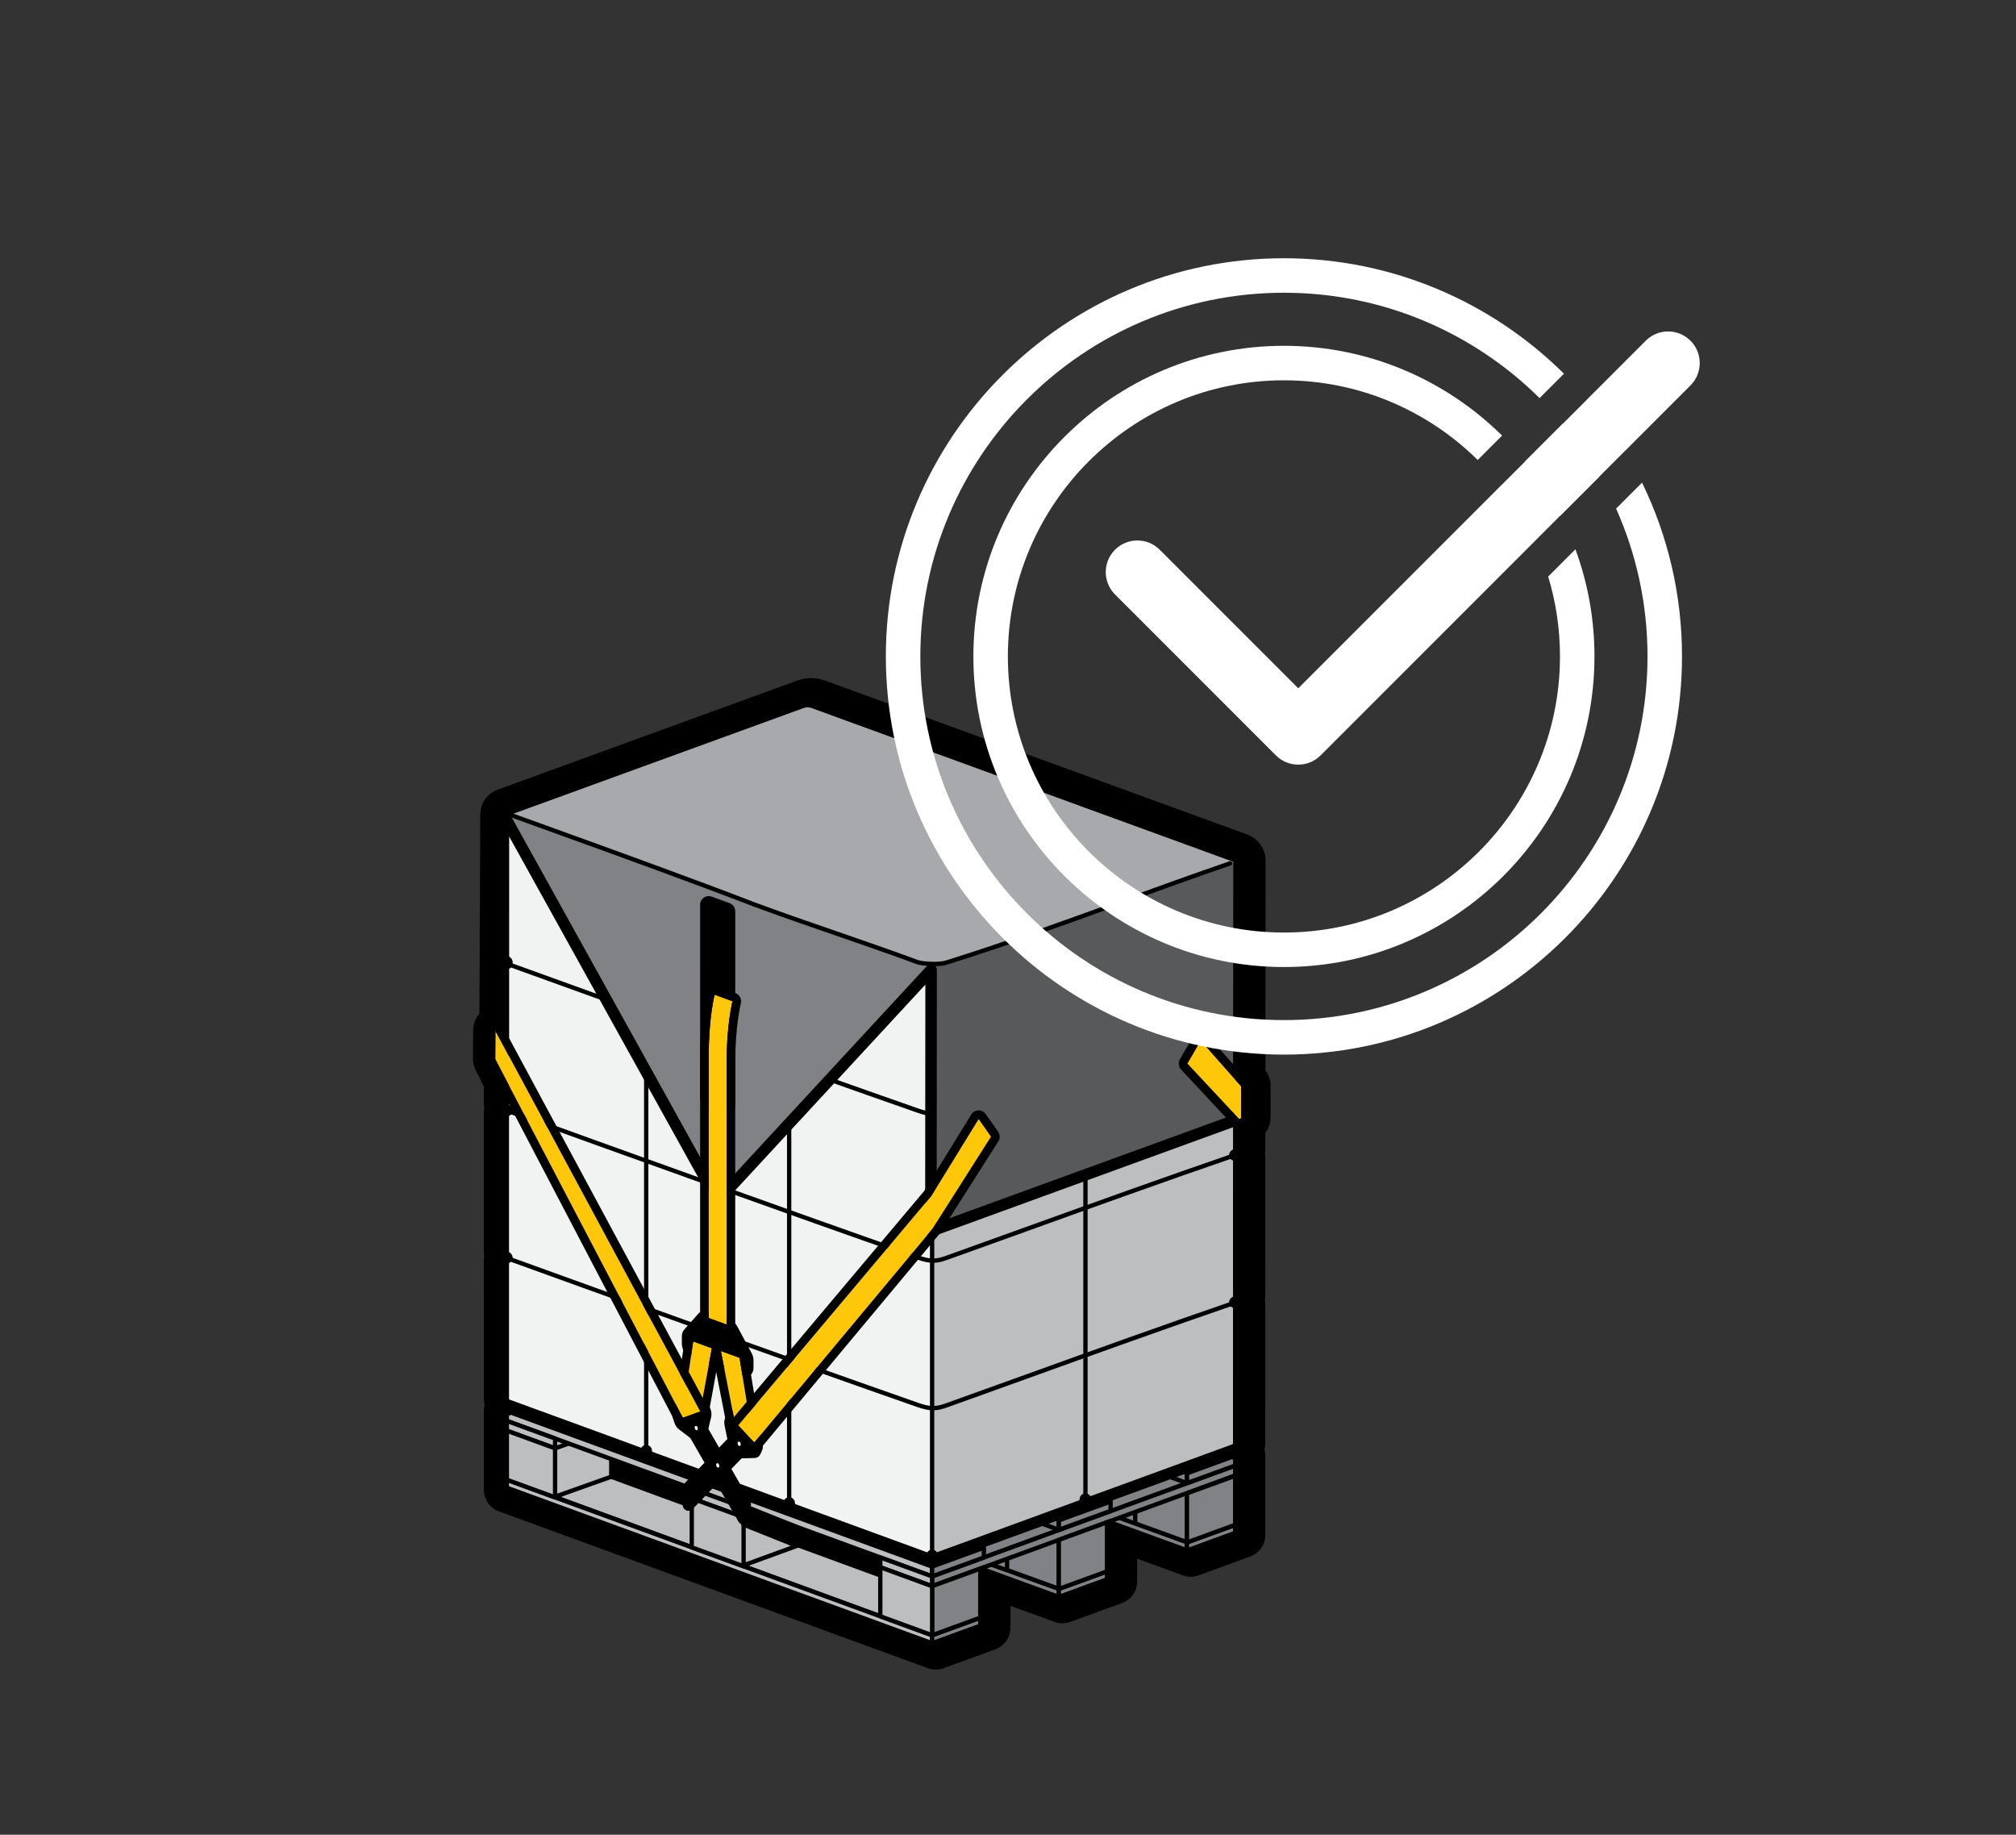 <?xml version="1.0" encoding="UTF-8"?>
<svg id="Layer_1" xmlns="http://www.w3.org/2000/svg" version="1.1" viewBox="0 0 994.062 904.469">
  <rect x="0" y="0" width="994.062" height="904.469" fill="#333333" stroke="none"/>
  <!-- Generator: Adobe Illustrator 29.2.1, SVG Export Plug-In . SVG Version: 2.1.0 Build 116)  -->
  <defs>
    <style>
      .st0 {
        fill: none;
      }

      .st1 {
        fill: #58595b;
      }

      .st2 {
        fill: #414042;
      }

      .st3 {
        fill: #bcbec0;
      }

      .st4 {
        fill: #f1f2f2;
      }

      .st5 {
        fill: #fff;
      }

      .st6 {
        fill: #ffc709;
      }

      .st7 {
        fill: #808285;
      }

      .st8 {
        fill: #a7a9ac;
      }
    </style>
  </defs>
  <path d="M623.958,527.637l.091-103.353c0-5.742-3.624-10.921-9.02-12.889l-208.299-75.934c-4.352-1.588-9.146-1.589-13.497-.004l-147.855,53.814c-5.102,1.856-8.545,6.751-8.569,12.181l-.402,98.205c-1.981,2.286-3.096,5.201-3.114,8.261l-.076,13.931c-.009,2.073.494,4.139,1.454,5.972l2.086,3.989c.381,1.305.995,2.535,1.808,3.624v8.686c0,.823.069,1.652.206,2.475-.136.798-.205,1.615-.205,2.442l.003,67.601c0,.83.069,1.661.205,2.48-.136.797-.205,1.613-.205,2.438l.004,67.601c0,1.19.141,2.371.418,3.524-.279.99-.419,2.013-.419,3.056l.002,38.676c0,4.743,2.993,9.022,7.445,10.648l211.187,77.205c1.331.526,2.733.793,4.168.793,1.33,0,2.638-.231,3.883-.686l25.525-9.303c4.462-1.623,7.46-5.905,7.46-10.654v-10.784l21.758,7.92c2.499.904,5.248.9,7.741-.009l25.525-9.303c4.462-1.623,7.46-5.905,7.46-10.654v-11.189l21.491,7.822c2.728,1.287,5.892,1.432,8.715.396l25.525-9.303c4.462-1.623,7.46-5.905,7.46-10.655v-4.909l.002-34.002c0-1.051-.144-2.08-.428-3.078.277-1.145.417-2.313.417-3.49l.006-67.644c0-.82-.07-1.636-.21-2.436.14-.826.211-1.658.211-2.484l.006-67.644c0-.82-.07-1.637-.21-2.437.14-.824.21-1.655.21-2.483v-7.479c1.677-2.289,2.584-5.037,2.584-7.904v-15.381c0-2.769-.898-5.448-2.549-7.648h.002Z"/>
  <g>
    <path d="M339.173,742.382c-.325,0-.651-.056-.966-.17l-35.802-12.971c-1.118-.405-1.865-1.466-1.869-2.656l-.046-14.653c-.003-.938.458-1.815,1.231-2.346.773-.532,1.758-.646,2.632-.305l35.848,13.952c1.089.424,1.807,1.473,1.807,2.642v13.672c0,.924-.451,1.79-1.207,2.321-.483.339-1.054.514-1.628.514ZM306.199,724.587l30.139,10.919v-7.691l-30.165-11.74.026,8.513h0Z"/>
    <path d="M431.775,777.283c-.325,0-.651-.057-.966-.17l-35.802-12.972c-1.118-.405-1.865-1.466-1.869-2.656l-.046-14.652c-.003-.938.458-1.815,1.231-2.346.773-.531,1.758-.646,2.632-.305l35.848,13.952c1.089.424,1.807,1.473,1.807,2.642v13.672c0,.924-.451,1.79-1.207,2.321-.483.339-1.054.514-1.628.514h0ZM398.802,759.486l30.139,10.92v-7.691l-30.165-11.74.026,8.512h0Z"/>
    <polygon class="st3" points="273.702 737.984 299.253 727.218 459.734 786.039 434.182 796.805 273.702 737.984"/>
    <path d="M434.182,797.868c-.124,0-.248-.021-.366-.064l-160.48-58.821c-.41-.15-.687-.536-.696-.973-.011-.437.247-.835.649-1.005l25.551-10.767c.248-.104.527-.11.779-.019l160.48,58.821c.41.15.687.536.696.973.011.437-.247.835-.649,1.005l-25.551,10.767c-.132.056-.272.083-.413.083h0ZM276.603,737.915l157.552,57.749,22.677-9.556-157.552-57.749-22.677,9.556h0Z"/>
    <polygon class="st3" points="459.613 810.955 248.152 733.652 248.151 728.817 459.613 806.121 459.613 810.955"/>
    <path d="M459.613,812.019c-.123,0-.246-.021-.365-.065l-211.461-77.304c-.419-.153-.697-.552-.698-.998v-4.835c0-.347.169-.672.453-.871.286-.199.647-.248.975-.127l211.461,77.304c.419.153.697.552.697.998l.002,4.835c0,.347-.17.672-.454.871-.182.127-.395.192-.609.192h-.001ZM249.215,732.909l209.335,76.526v-2.571l-209.335-76.526v2.571h0Z"/>
    <polygon class="st3" points="366.211 771.804 393.643 761.794 393.644 737.969 366.211 747.979 366.211 771.804"/>
    <path d="M366.211,772.868c-.215,0-.429-.065-.609-.192-.284-.199-.454-.524-.454-.871v-23.825c.002-.446.28-.846.7-.999l27.432-10.011c.324-.118.689-.071.974.128s.454.524.454.871v23.825c0,.446-.279.846-.699.999l-27.433,10.011c-.118.043-.241.064-.364.064h0ZM367.274,748.722v21.562l25.306-9.234v-21.562l-25.306,9.234Z"/>
    <polygon class="st3" points="366.211 747.979 391.763 737.213 391.763 732.378 366.211 743.145 366.211 747.979"/>
    <path d="M366.211,749.043c-.206,0-.411-.061-.588-.178-.297-.197-.476-.529-.476-.886v-4.835c.002-.428.258-.813.651-.979l25.551-10.766c.328-.138.705-.104,1.001.094.297.197.476.529.476.886v4.834c0,.428-.257.813-.65.979l-25.552,10.767c-.133.056-.273.084-.413.084ZM367.274,743.85v2.527l23.426-9.871v-2.526l-23.426,9.87Z"/>
    <polygon class="st3" points="273.702 713.985 300.045 708.682 299.253 698.384 273.702 709.151 273.702 713.985"/>
    <path d="M273.702,715.048c-.243,0-.481-.084-.674-.241-.246-.202-.39-.504-.39-.822v-4.834c0-.428.257-.813.65-.979l25.552-10.767c.316-.133.676-.106.967.072.292.178.479.485.506.826l.791,10.298c.041.535-.323,1.018-.85,1.123l-26.343,5.303c-.07.014-.14.021-.21.021h.001ZM274.765,709.857v2.83l24.147-4.861-.606-7.889-23.541,9.92Z"/>
    <polygon class="st3" points="273.702 737.81 301.401 727.963 301.401 704.138 273.702 713.985 273.702 737.81"/>
    <path d="M273.702,738.874c-.217,0-.432-.066-.613-.195-.282-.199-.45-.522-.45-.868v-23.825c0-.45.283-.851.707-1.002l27.699-9.847c.324-.116.688-.066.97.134.282.199.45.522.45.868v23.824c0,.45-.283.851-.707,1.002l-27.699,9.848c-.116.041-.236.062-.356.062h-.001ZM274.765,714.735v21.569l25.572-9.092v-21.568l-25.572,9.091Z"/>
    <polygon class="st3" points="459.611 777.114 248.15 699.81 248.15 694.975 459.611 772.279 459.611 777.114"/>
    <path d="M459.611,778.177c-.123,0-.246-.021-.365-.065l-211.461-77.304c-.419-.153-.698-.552-.698-.998v-4.835c0-.347.17-.672.454-.871.286-.2.647-.248.975-.127l211.461,77.304c.419.153.698.552.698.998v4.835c0,.347-.17.672-.454.871-.182.127-.395.192-.609.192h0ZM249.214,699.067l209.334,76.526v-2.571l-209.334-76.526v2.571Z"/>
    <polygon class="st3" points="273.702 713.985 248.15 704.644 248.15 699.81 273.702 709.151 273.702 713.985"/>
    <path d="M273.702,715.048c-.123,0-.246-.021-.365-.065l-25.552-9.341c-.419-.153-.698-.552-.698-.998v-4.834c0-.347.17-.672.454-.871.286-.199.647-.248.975-.127l25.552,9.341c.419.153.698.552.698.998v4.834c0,.347-.17.672-.454.871-.182.127-.395.192-.609.192h0ZM249.214,703.901l23.426,8.563v-2.57l-23.426-8.563v2.57h0Z"/>
    <polygon class="st3" points="273.703 738.158 248.151 728.817 248.15 704.644 273.702 713.985 273.703 738.158"/>
    <path d="M273.703,739.221c-.123,0-.246-.021-.365-.065l-25.552-9.341c-.419-.153-.697-.552-.698-.998v-24.173c0-.347.169-.672.453-.871.286-.2.647-.248.975-.127l25.552,9.341c.419.153.697.552.698.998v24.173c0,.347-.169.672-.453.871-.182.127-.395.192-.609.192h-.001ZM249.214,728.074l23.426,8.563v-21.909l-23.426-8.563v21.909h0Z"/>
    <path class="st7" d="M494.2,725.098l91.307,38.686,1.424-7.613-88.693-37.578c-.888,1.231-1.752,2.48-4.039,6.505h0Z"/>
    <path d="M585.508,764.847c-.141,0-.282-.028-.415-.085l-91.308-38.686c-.279-.118-.494-.351-.592-.638s-.067-.603.083-.866c2.275-4.004,3.169-5.311,4.101-6.602.291-.403.821-.551,1.277-.356l88.693,37.578c.46.194.722.684.63,1.174l-1.425,7.612c-.06.316-.259.589-.542.741-.157.084-.33.127-.503.127h0ZM495.718,724.587l88.988,37.703,1.024-5.473-87.119-36.912c-.673.966-1.46,2.191-2.894,4.682h.001Z"/>
    <path class="st7" d="M472.717,757.51c-.812,1.269-1.629,2.534-2.908,6.735l51.821,21.956.467-7.769-49.38-20.921h0Z"/>
    <path d="M521.63,787.264c-.141,0-.281-.028-.415-.085l-51.821-21.956c-.5-.212-.761-.768-.602-1.288,1.314-4.316,2.179-5.668,3.015-6.976.28-.436.85-.63,1.325-.428l49.38,20.921c.414.176.673.593.646,1.042l-.467,7.77c-.021.345-.208.658-.501.84-.171.105-.365.16-.561.16h0ZM471.11,763.642l49.549,20.993.331-5.519-47.854-20.274c-.578.962-1.187,2.188-2.026,4.8Z"/>
    <polygon class="st7" points="522.098 783.297 496.569 773.988 496.569 748.293 522.097 759.11 522.098 783.297"/>
    <path d="M522.097,784.361c-.123,0-.246-.021-.364-.064l-25.528-9.31c-.42-.153-.699-.553-.699-.999v-25.694c0-.356.18-.689.477-.886.297-.197.672-.232,1.002-.093l25.528,10.816c.393.166.647.552.647.979v24.188c0,.347-.169.672-.453.871-.181.127-.395.192-.609.192h0ZM497.633,773.244l23.401,8.534v-21.964l-23.401-9.916v23.346Z"/>
    <polygon class="st7" points="585.288 760.361 559.759 751.066 559.759 726.878 585.287 736.173 585.288 760.361"/>
    <path d="M585.288,761.424c-.122,0-.245-.021-.363-.064l-25.529-9.296c-.42-.153-.7-.552-.7-.999v-24.188c0-.347.17-.672.454-.871.283-.198.647-.245.973-.128l25.528,9.296c.42.153.699.552.699.999l.002,24.188c0,.347-.17.672-.454.871-.181.127-.395.192-.609.192h-.001ZM560.822,750.321l23.402,8.521v-21.925l-23.402-8.521v21.925Z"/>
    <path class="st7" d="M475.749,752.791c-5.265,8.107-10.336,16.398-15.965,24.243l151.035-55.173-29.808-12.605-100.909,36.862c-1.454,2.222-2.907,4.445-4.353,6.673Z"/>
    <path d="M459.784,778.098c-.325,0-.642-.15-.847-.421-.282-.371-.289-.883-.017-1.263,4.102-5.718,7.977-11.781,11.724-17.645,1.4-2.19,2.8-4.381,4.213-6.558h0c1.448-2.229,2.901-4.453,4.355-6.677.125-.191.31-.338.525-.416l100.909-36.861c.25-.095.53-.086.778.019l29.808,12.604c.402.171.659.569.648,1.006s-.287.822-.698.972l-151.035,55.174c-.119.044-.242.065-.364.065h.001ZM476.64,753.371h0c-1.41,2.172-2.808,4.357-4.204,6.544-3.162,4.947-6.414,10.036-9.826,14.956l145.309-53.082-26.936-11.391-100.185,36.597c-1.388,2.123-2.775,4.247-4.158,6.376h0Z"/>
    <path class="st7" d="M484.618,769.797c-.812,1.269-1.623,2.539-2.441,3.803l39.919,14.529v-4.838l-37.478-13.495h0Z"/>
    <path d="M522.096,789.193c-.122,0-.245-.021-.363-.064l-39.919-14.529c-.305-.11-.542-.354-.645-.661s-.061-.644.115-.915c.75-1.159,1.494-2.323,2.237-3.486l.2-.312c.267-.418.79-.597,1.256-.428l37.478,13.495c.422.151.702.552.703,1v4.838c0,.347-.169.672-.453.871-.181.127-.395.192-.609.192h0ZM483.793,773.057l37.24,13.554v-2.572l-35.977-12.954c-.421.657-.842,1.315-1.264,1.973h0Z"/>
    <path class="st7" d="M491.666,731.076l93.622,34.076v-4.838l-91.095-33.005c-.859,1.245-1.697,2.503-2.527,3.767h0Z"/>
    <path d="M585.289,766.214c-.122,0-.245-.021-.363-.064l-93.622-34.075c-.306-.111-.543-.355-.646-.664-.103-.308-.059-.646.12-.918.833-1.271,1.676-2.536,2.54-3.788.275-.397.783-.559,1.237-.396l91.096,33.005c.421.152.701.552.701.999v4.838c0,.347-.17.672-.454.871-.181.127-.395.192-.609.192h0ZM493.295,730.537l90.931,33.096v-2.574l-89.621-32.471c-.441.647-.877,1.297-1.31,1.949Z"/>
    <path class="st7" d="M487.574,734.656c-.818,1.267-1.643,4.738-2.465,6.002l36.988,13.463v-4.838l-34.523-14.627h0Z"/>
    <path d="M522.097,755.184c-.122,0-.245-.021-.363-.064l-36.988-13.463c-.305-.111-.542-.354-.645-.662-.104-.308-.06-.645.117-.917.342-.524.758-1.723,1.124-2.78.443-1.275.861-2.479,1.339-3.219.281-.434.834-.603,1.308-.401l34.523,14.627c.393.166.648.552.648.979v4.838c0,.347-.17.672-.454.871-.181.127-.395.192-.609.192h0ZM486.59,740.065l34.444,12.537v-2.615l-32.957-13.964c-.24.575-.493,1.302-.726,1.972-.257.739-.505,1.455-.762,2.07h.001Z"/>
    <path class="st7" d="M514.257,699.29c-.425.393-2.049,4.68-2.462,5.085l73.495,26.75v-4.838l-68.632-29.078c-.829.668-1.631,1.367-2.401,2.081Z"/>
    <path d="M585.29,732.189c-.122,0-.245-.021-.363-.064l-73.495-26.75c-.343-.125-.598-.416-.676-.772-.077-.356.033-.728.293-.983.105-.168.625-1.361.97-2.15.895-2.052,1.184-2.65,1.516-2.959h0c.824-.763,1.651-1.479,2.456-2.128.307-.246.722-.303,1.082-.15l68.632,29.078c.393.166.648.552.648.979v4.838c0,.347-.17.672-.454.871-.181.127-.395.192-.609.192v-.002ZM513.31,703.797l70.917,25.811v-2.615l-67.393-28.553c-.595.494-1.198,1.023-1.803,1.581-.198.31-.718,1.501-1.065,2.298-.271.621-.482,1.102-.656,1.479h0Z"/>
    <polygon class="st7" points="459.614 781.934 610.819 726.699 610.82 721.861 459.614 777.097 459.614 781.934"/>
    <path d="M459.614,782.998c-.215,0-.428-.065-.609-.192-.284-.199-.453-.524-.453-.871v-4.838c0-.446.278-.846.698-.998l151.204-55.235c.327-.12.688-.072.975.127.284.199.453.524.453.871v4.838c0,.446-.278.846-.698.998l-151.204,55.235c-.119.044-.242.065-.365.065h0ZM460.678,777.839v2.575l149.078-54.459v-2.575l-149.078,54.459h0Z"/>
    <polygon class="st7" points="522.098 754.12 547.627 744.817 547.628 740.177 522.098 749.481 522.098 754.12"/>
    <path d="M522.097,755.184c-.215,0-.429-.065-.609-.192-.284-.199-.454-.524-.454-.871v-4.641c.002-.447.281-.846.7-.999l25.529-9.304c.324-.117.69-.071.974.128s.454.524.454.871l-.002,4.641c0,.447-.279.846-.698.999l-25.529,9.304c-.118.043-.241.064-.364.064h0ZM523.161,750.224v2.378l23.403-8.529v-2.378l-23.403,8.529Z"/>
    <polygon class="st7" points="522.097 788.129 547.626 778.826 547.626 773.988 522.097 783.292 522.097 788.129"/>
    <path d="M522.096,789.193c-.215,0-.429-.065-.609-.192-.284-.199-.454-.524-.454-.871v-4.838c0-.446.28-.846.699-.999l25.53-9.304c.325-.118.689-.071.974.128s.454.524.454.871v4.838c-.002.447-.281.846-.7.999l-25.529,9.304c-.118.043-.241.064-.364.064h0ZM523.16,784.036v2.575l23.403-8.529v-2.575l-23.403,8.529Z"/>
    <polygon class="st7" points="459.614 777.097 485.143 767.793 485.144 762.955 459.614 772.259 459.614 777.097"/>
    <path d="M459.614,778.16c-.215,0-.429-.065-.609-.192-.284-.199-.454-.524-.454-.871v-4.837c0-.446.279-.846.699-.999l25.529-9.304c.324-.118.689-.072.974.128.284.199.454.524.454.871v4.837c0,.446-.279.846-.699.999l-25.529,9.304c-.118.043-.241.064-.364.064h0ZM460.678,773.004v2.574l23.402-8.529v-2.574l-23.402,8.529Z"/>
    <polygon class="st7" points="459.613 810.96 485.142 801.656 485.142 796.818 459.613 806.122 459.613 810.96"/>
    <path d="M459.612,812.023c-.215,0-.429-.065-.609-.192-.284-.199-.454-.524-.454-.871l.002-4.838c0-.447.279-.846.698-.999l25.529-9.304c.325-.118.689-.072.974.128.284.199.454.524.454.871v4.838c0,.446-.28.846-.699.999l-25.53,9.304c-.118.043-.241.064-.364.064h0ZM460.676,806.866v2.575l23.403-8.529v-2.575l-23.403,8.529h0Z"/>
    <polygon class="st7" points="522.096 783.297 547.626 773.994 547.628 749.806 522.098 759.11 522.096 783.297"/>
    <path d="M522.096,784.361c-.215,0-.429-.065-.609-.192-.284-.199-.454-.524-.454-.871l.003-24.188c0-.446.279-.846.698-.999l25.529-9.304c.324-.117.69-.071.974.128s.454.524.454.871l-.003,24.188c0,.446-.279.846-.698.999l-25.529,9.304c-.118.043-.241.064-.364.064h0ZM523.161,759.854v21.925l23.402-8.529v-21.925l-23.402,8.529Z"/>
    <polygon class="st7" points="459.612 806.122 485.141 796.818 485.143 772.631 459.614 781.934 459.612 806.122"/>
    <path d="M459.611,807.185c-.215,0-.429-.065-.609-.192-.284-.199-.454-.524-.454-.871l.003-24.188c0-.447.28-.846.699-.999l25.529-9.304c.324-.118.689-.071.974.128s.454.524.454.871l-.002,24.188c0,.446-.28.846-.699.999l-25.53,9.304c-.118.043-.241.064-.364.064h0ZM460.677,782.678l-.002,21.925,23.404-8.529v-21.925l-23.402,8.529h0Z"/>
    <polygon class="st7" points="585.289 731.125 610.819 721.822 610.819 716.984 585.29 726.288 585.289 731.125"/>
    <path d="M585.289,732.189c-.215,0-.429-.065-.609-.192-.284-.199-.454-.524-.454-.871v-4.838c.002-.447.281-.846.7-.999l25.529-9.304c.324-.117.689-.071.974.128s.454.524.454.871l-.002,4.838c0,.447-.279.846-.698.999l-25.529,9.304c-.118.043-.241.064-.364.064h0ZM586.352,727.032v2.575l23.403-8.529v-2.575l-23.403,8.529Z"/>
    <polygon class="st7" points="585.288 765.2 610.817 755.897 610.818 751.059 585.288 760.363 585.288 765.2"/>
    <path d="M585.288,766.264c-.215,0-.429-.065-.609-.192-.284-.199-.454-.524-.454-.871l.002-4.838c0-.447.279-.846.698-.999l25.529-9.304c.324-.118.689-.071.974.128s.454.524.454.871v4.837c-.002.447-.281.846-.7.999l-25.529,9.305c-.118.043-.241.064-.364.064h0ZM586.351,761.107v2.575l23.403-8.53v-2.574l-23.403,8.529Z"/>
    <polygon class="st7" points="585.287 760.361 610.816 751.057 610.818 726.869 585.289 736.173 585.287 760.361"/>
    <path d="M585.287,761.424c-.215,0-.429-.065-.609-.192-.284-.199-.454-.524-.454-.871l.003-24.188c0-.446.279-.846.698-.999l25.529-9.304c.324-.118.689-.072.974.128.284.199.454.524.454.871l-.003,24.188c0,.446-.279.846-.698.999l-25.529,9.304c-.118.043-.241.064-.364.064h0ZM586.351,736.918v21.925l23.402-8.529v-21.925l-23.402,8.529Z"/>
    <polygon class="st3" points="366.657 747.967 341.105 738.626 341.105 733.791 366.656 743.132 366.657 747.967"/>
    <path d="M366.657,749.03c-.123,0-.246-.021-.365-.065l-25.552-9.341c-.419-.153-.698-.552-.698-.998v-4.834c0-.347.17-.672.454-.871.286-.199.646-.247.975-.127l25.551,9.341c.419.153.697.552.698.998v4.834c0,.347-.169.672-.453.871-.182.127-.395.192-.609.192h-.001ZM342.169,737.882l23.425,8.563v-2.57l-23.425-8.563v2.57Z"/>
    <polygon class="st3" points="459.611 781.948 434.06 772.607 434.06 767.773 459.611 777.114 459.611 781.948"/>
    <path d="M459.611,783.011c-.123,0-.246-.021-.365-.065l-25.552-9.341c-.419-.153-.698-.552-.698-.998v-4.834c0-.347.17-.672.454-.871.286-.2.647-.248.975-.127l25.552,9.341c.419.153.698.552.698.998v4.834c0,.347-.17.672-.454.871-.182.127-.395.192-.609.192h-.001ZM435.122,771.864l23.426,8.563v-2.57l-23.426-8.563v2.57Z"/>
    <polygon class="st3" points="366.658 772.139 341.106 762.799 341.105 738.626 366.657 747.967 366.658 772.139"/>
    <path d="M366.658,773.203c-.123,0-.246-.021-.365-.065l-25.552-9.341c-.419-.153-.697-.552-.698-.998v-24.173c0-.347.169-.672.453-.871.286-.2.646-.247.975-.127l25.552,9.341c.419.153.697.552.698.998v24.173c0,.347-.169.672-.453.871-.182.127-.395.192-.609.192h-.001ZM342.169,762.055l23.426,8.563v-21.909l-23.426-8.563v21.909Z"/>
    <polygon class="st3" points="459.613 806.121 434.061 796.78 434.06 772.607 459.611 781.948 459.613 806.121"/>
    <path d="M459.612,807.184c-.123,0-.246-.021-.365-.065l-25.551-9.341c-.419-.153-.697-.552-.698-.998l-.002-24.173c0-.347.17-.672.454-.871.286-.2.647-.248.975-.127l25.552,9.341c.419.153.697.552.698.998v24.173c0,.347-.169.672-.453.871-.182.127-.395.192-.609.192h-.001ZM435.124,796.037l23.425,8.563v-21.909l-23.426-8.563v21.909h.001Z"/>
    <path d="M459.612,814.795c-.38,0-.757-.076-1.108-.226l-211.326-77.255c-1.117-.408-1.861-1.472-1.861-2.662l-.002-38.676c0-1.146.689-2.18,1.748-2.619l119.279-49.515c.572-.237,1.206-.28,1.806-.124l219.504,57.532c.245.064.48.161.7.288l15.275,8.831,8.649,5.183c.854.513,1.378,1.436,1.378,2.433v4.876l-.003,29.126v4.91c0,1.191-.745,2.256-1.864,2.663l-25.529,9.304c-.797.292-1.679.208-2.406-.219l-33.391-12.153v23.334c0,1.191-.746,2.256-1.865,2.663l-25.529,9.304c-.627.229-1.313.228-1.94,0l-33.149-12.066v22.929c0,1.191-.746,2.256-1.865,2.663l-25.529,9.304c-.315.115-.644.172-.971.172h-.001ZM250.986,732.671l208.633,76.27,22.688-8.269v-24.992c0-.925.452-1.792,1.21-2.322.759-.529,1.726-.657,2.596-.342l35.982,13.098,22.696-8.271.002-25.397c0-.925.451-1.792,1.209-2.322.759-.529,1.726-.656,2.596-.342l36.758,13.379,22.627-8.246v-2.855l.003-28.683c-.038-.202-.056-.41-.049-.621.004-.151.021-.299.048-.444v-2.72l-7.232-4.334-14.906-8.617-218.211-57.193-116.649,48.423.002,34.803-.003-.003Z"/>
    <path class="st4" d="M249.932,474.955c-.99-.362-1.792.446-1.792,1.804l.003,67.601c0,1.358.803,2.752,1.792,3.114-.99-.362-1.792.446-1.792,1.804l.003,67.601c0,1.358.803,2.752,1.793,3.114-.99-.362-1.792.446-1.792,1.804l.003,67.601c0,1.358.803,2.752,1.792,3.114l66.902,24.457c.99.362,1.792-.446,1.792-1.804,0,1.358.802,2.752,1.792,3.114l66.902,24.457c.99.362,1.792-.446,1.792-1.804,0,1.358.803,2.752,1.793,3.114l66.902,24.457c.974.356,1.763-.423,1.788-1.743.045,1.291.881,2.031,1.914,1.653l71.755-26.215c1.062-.388,1.923-1.804,1.923-3.163h.011c0,1.359.861,2.146,1.922,1.758l71.755-26.215c1.062-.388,1.923-1.804,1.923-3.163l.006-67.643c0-1.359-.86-2.146-1.922-1.758,1.062-.388,1.923-1.804,1.923-3.163l.006-67.643c0-1.359-.86-2.146-1.922-1.758,1.062-.388,1.923-1.804,1.923-3.163l.006-67.643c0-1.359-.861-2.146-1.922-1.758l-.004-.66c1.062-.388,1.923-1.804,1.923-3.163l.006-67.643c0-1.359-.86-2.146-1.922-1.758l-358.976-21.887c-.99-.362-1.792.446-1.792,1.804l.003,67.601c0,1.358.803,2.752,1.792,3.114"/>
    <path class="st3" d="M459.357,768.647c.974.356,1.763-.423,1.788-1.743.045,1.291.881,2.031,1.914,1.653l71.755-26.215c1.062-.388,1.923-1.804,1.923-3.163h.011c0,1.359.861,2.146,1.922,1.758l71.755-26.215c1.062-.388,1.923-1.804,1.923-3.163l.006-67.643c0-1.359-.86-2.146-1.922-1.758,1.062-.388,1.923-1.804,1.923-3.163l.006-67.643c0-1.359-.86-2.146-1.922-1.758,1.062-.388,1.923-1.804,1.923-3.163l.006-67.643c0-1.359-.861-2.146-1.922-1.758l-.004-.66c1.062-.388,1.923-1.804,1.923-3.163l.006-67.643c0-1.359-.86-2.146-1.922-1.758l-148.524-9.056"/>
    <path d="M458.281,771.424c-.477,0-.961-.085-1.435-.258l-66.903-24.459c-.624-.228-1.197-.6-1.696-1.076-.62.069-1.265-.006-1.89-.234l-66.901-24.457c-.623-.228-1.196-.6-1.695-1.076-.618.068-1.264-.006-1.89-.234l-66.902-24.457c-2.117-.774-3.653-3.204-3.653-5.776l-.004-67.601c0-.865.179-1.667.514-2.359-.329-.794-.514-1.668-.514-2.559l-.003-67.601c0-.864.179-1.667.513-2.358-.329-.794-.514-1.668-.514-2.559l-.003-67.601c0-.996.237-1.909.676-2.665-.428-.884-.673-1.888-.673-2.914l-.003-67.601c0-1.704.694-3.167,1.905-4.013.939-.656,2.083-.865,3.2-.601l358.224,21.841c1.104-.214,2.213.013,3.128.653,1.211.847,1.904,2.292,1.903,3.963l-.006,67.642c0,1.024-.253,2.03-.694,2.919.453.755.698,1.668.698,2.662l-.007,67.644c0,.891-.19,1.766-.531,2.564.346.69.531,1.493.531,2.356l-.006,67.644c0,.891-.191,1.767-.531,2.564.345.69.53,1.493.53,2.355l-.006,67.644c0,2.574-1.592,5.023-3.785,5.824l-71.755,26.216c-.675.247-1.369.324-2.028.238-.532.516-1.151.92-1.827,1.167l-71.755,26.214c-.924.339-1.887.357-2.761.071-.462.184-.952.277-1.451.277h0ZM392.115,741.465l65.099,23.799c.5-.787,1.374-1.314,2.368-1.322h.024c.995,0,1.874.507,2.381,1.283l70.172-25.637c.094-.117.203-.361.203-.553,0-1.565,1.27-2.835,2.835-2.835,1.037,0,1.949.558,2.447,1.389l70.126-25.621c.092-.117.203-.364.203-.552l.006-66.718c-.783-.267-1.443-.873-1.749-1.711-.118-.322-.174-.651-.173-.975,0-1.105.652-2.146,1.714-2.602.093-.114.209-.367.209-.559l.006-66.717c-.784-.267-1.444-.874-1.751-1.712-.117-.322-.173-.651-.172-.975,0-1.105.653-2.146,1.715-2.601.095-.115.208-.364.208-.559l.007-66.717c-.247-.084-.485-.203-.705-.356-.758-.526-1.212-1.389-1.218-2.312l-.004-.661c-.007-1.143.674-2.173,1.715-2.621.094-.115.208-.363.208-.559l.006-66.617-357.019-21.768v66.5c0,.209.093.433.167.55,1.119.525,1.755,1.712,1.606,2.911.047.422,0,.861-.156,1.287-.289.79-.893,1.374-1.617,1.662v66.769c0,.209.093.433.167.549,1.01.474,1.627,1.488,1.627,2.563,0,.323-.055.653-.173.974-.288.791-.893,1.375-1.617,1.663v66.769c0,.209.093.433.167.55,1.01.474,1.627,1.488,1.627,2.563,0,.323-.055.653-.173.974-.289.791-.893,1.375-1.618,1.663l.002,66.769c0,.2.084.414.156.534l65.059,23.783c.495-.829,1.4-1.385,2.437-1.385,1.565,0,2.835,1.27,2.835,2.835,0,.2.085.414.156.534l65.06,23.783c.495-.829,1.4-1.385,2.437-1.385,1.565,0,2.835,1.27,2.835,2.835,0,.2.084.414.156.534v.005ZM607.92,639.352s-.002,0-.003.002c0,0,.002,0,.003-.002ZM250.908,544.811s.003,0,.004,0c0,0-.003,0-.004,0Z"/>
    <path d="M460.085,622.541c-2.343,0-4.761-.559-7.999-1.691-61.585-21.522-156.272-55.622-202.513-72.377-.552-.2-.837-.81-.637-1.362.2-.551.809-.836,1.361-.637,46.235,16.754,140.913,50.85,202.489,72.369,5.725,2,8.486,2.062,13.431.291,12.969-4.644,25.938-9.319,38.91-13.996,33.886-12.216,68.924-24.848,103.426-36.691.557-.189,1.16.105,1.351.66s-.105,1.16-.661,1.351c-34.485,11.837-69.517,24.467-103.395,36.68-12.973,4.677-25.944,9.354-38.914,13.998-2.606.933-4.696,1.405-6.85,1.405h0Z"/>
    <path d="M460.086,695.247c-2.343,0-4.761-.559-8-1.69-61.483-21.487-156.225-55.604-202.513-72.377-.552-.2-.837-.81-.637-1.362.2-.551.809-.834,1.361-.637,46.283,16.771,141.016,50.886,202.489,72.368,5.727,2.003,8.488,2.062,13.431.291,12.983-4.648,25.968-9.33,38.955-14.012,33.87-12.211,68.895-24.838,103.381-36.676.557-.188,1.16.105,1.351.661.19.555-.105,1.159-.661,1.351-34.471,11.832-69.486,24.456-103.35,36.664-12.988,4.683-25.975,9.364-38.959,14.014-2.605.934-4.695,1.405-6.849,1.405h.001Z"/>
    <path d="M460.085,550.14c-2.343,0-4.76-.559-7.999-1.691-61.483-21.486-156.225-55.604-202.513-72.376-.552-.2-.837-.81-.637-1.362.2-.551.809-.837,1.361-.637,46.283,16.771,141.016,50.885,202.489,72.369,5.727,2.001,8.488,2.061,13.431.291,12.958-4.64,25.917-9.312,38.878-13.984,33.896-12.22,68.945-24.857,103.458-36.703.557-.189,1.16.105,1.351.66s-.105,1.16-.661,1.351c-34.496,11.841-69.538,24.475-103.427,36.692-12.963,4.673-25.923,9.346-38.882,13.986-2.605.933-4.696,1.405-6.85,1.405h.001Z"/>
    <path d="M367.429,740.587l-.759-.278-21.811-37.89c-.86-1.494-2.255-2.004-3.115-1.139h0c-.86.866-.86,2.779,0,4.273l24.772,43.033c.099.172.234.298.374.349l.528.193.012-8.542h-.001Z"/>
    <path d="M367.417,751.964c-.328,0-.658-.058-.975-.173l-.528-.193c-.775-.288-1.433-.856-1.86-1.606l-24.768-43.024c-1.527-2.656-1.34-5.889.447-7.686.941-.947,2.233-1.393,3.562-1.221,1.599.209,3.063,1.282,4.021,2.944l21.305,37.01c.997.462,1.645,1.464,1.644,2.576l-.012,8.542c-.002.925-.454,1.791-1.213,2.32-.482.337-1.05.511-1.622.511h0ZM368.966,747.161l.007.012s-.005-.008-.007-.012Z"/>
    <path d="M366.045,710.165h0c-.86-1.494-2.255-2.004-3.115-1.139l-23.492,24.354.042,8.562,26.565-27.503c.86-.866.86-2.779,0-4.273h0Z"/>
    <path d="M339.479,744.776c-.354,0-.712-.066-1.055-.204-1.069-.43-1.773-1.464-1.779-2.616l-.043-8.562c-.003-.739.281-1.451.795-1.982l23.492-24.354c.972-.979,2.271-1.425,3.592-1.252,1.598.209,3.063,1.281,4.02,2.944h0c1.528,2.653,1.342,5.885-.442,7.684l-26.539,27.477c-.545.563-1.285.865-2.04.865h-.001Z"/>
    <path class="st5" d="M354.437,721.845c.299.52.299,1.186,0,1.487s-.785.124-1.084-.396-.299-1.186,0-1.487.785-.124,1.084.396Z"/>
    <path d="M369.301,667.86l-7.153-13.321c-.521-.97-1.257-1.683-2.028-1.965l-12.487-4.565c-.771-.282-1.507-.107-2.028.483l-7.152,8.091c-.453.513-.704,1.307-.704,2.227v3.601c0,2.031,1.201,4.116,2.681,4.657l26.895,9.832c1.48.541,2.681-.666,2.68-2.697v-3.601c0-.92-.252-1.898-.705-2.742h.001ZM347.002,651.449c0-.484.286-.771.638-.642l12.471,4.559c.353.129.638.626.639,1.109v1.741c0,.484-.286.771-.638.642l-12.471-4.559c-.353-.129-.638-.626-.639-1.109v-1.741ZM353.298,668.103c0,.484-.286.771-.638.642l-12.471-4.559c-.353-.129-.638-.626-.639-1.109v-1.741c0-.484.286-.771.638-.642l12.471,4.559c.353.129.638.626.639,1.109v1.741ZM368.205,673.553c0,.484-.286.771-.638.642l-12.471-4.559c-.353-.129-.639-.626-.639-1.109v-1.741c0-.484.286-.771.638-.642l12.471,4.559c.353.129.638.626.639,1.109v1.741Z"/>
    <path d="M368.013,678.563c-.402,0-.812-.072-1.216-.22l-26.896-9.832c-2.104-.769-3.689-3.391-3.689-6.1v-3.602c0-1.297.387-2.449,1.09-3.243l7.152-8.093c.945-1.069,2.33-1.411,3.704-.907l12.488,4.565c1.133.413,2.146,1.364,2.854,2.68l7.153,13.321c.57,1.063.886,2.295.888,3.467v3.604c0,1.653-.618,3.033-1.694,3.785-.544.381-1.178.574-1.834.574h0Z"/>
    <path d="M373.429,709.317l-10.288-11.472c-1.266-1.412-2.853-1.353-3.544.13l-.771,1.653c-.335.719-.41,1.681-.209,2.673l2.181,10.745c.198.974.646,1.897,1.249,2.569l.827.923c.603.672,1.311,1.039,1.971,1.021l7.28-.195c.672-.018,1.239-.433,1.574-1.151l.771-1.653c.692-1.484.226-3.831-1.04-5.242h0ZM372.172,713.703c-.159.34-.523.354-.813.03l-10.273-11.455c-.29-.324-.397-.862-.239-1.203l.571-1.225c.159-.34.523-.354.813-.03l10.273,11.455c.29.324.397.862.239,1.203l-.571,1.225Z"/>
    <path d="M364.798,718.941c-1.048,0-2.094-.523-2.952-1.48l-.828-.924c-.769-.856-1.327-1.999-1.574-3.216l-2.181-10.745c-.261-1.286-.15-2.541.312-3.531l.771-1.653c.495-1.063,1.379-1.762,2.424-1.917,1.185-.17,2.42.354,3.401,1.449l10.287,11.471c1.628,1.815,2.183,4.779,1.264,6.749l-.771,1.653c-.553,1.188-1.595,1.916-2.787,1.948l-7.281.195h-.085ZM372.388,712.809h0ZM362.672,700.432v.002-.002Z"/>
    <path class="st6" d="M355.468,666.016l9.189,3.333,6.68,41.146c.131.691-.366,1.051-.793.575l-8.027-8.965-7.048-36.088h0Z"/>
    <path d="M355.468,666.016l9.189,3.333,6.68,41.146c.09.473-.115.792-.391.792-.127,0-.268-.067-.402-.217l-8.027-8.965-7.048-36.088M355.469,661.764c-.999,0-1.983.352-2.765,1.022-1.164.996-1.702,2.542-1.408,4.045l7.048,36.088c.147.752.494,1.45,1.005,2.021l8.027,8.965c.929,1.038,2.23,1.633,3.57,1.633,1.376,0,2.671-.611,3.553-1.677.918-1.108,1.291-2.593,1.029-4.084l-6.674-41.11c-.247-1.522-1.298-2.79-2.747-3.316l-9.189-3.333c-.472-.171-.962-.255-1.449-.255h0Z"/>
    <path class="st5" d="M365.026,711.19c.299.52.299,1.186,0,1.487s-.785.124-1.084-.396-.299-1.186,0-1.487.785-.124,1.084.396Z"/>
    <path d="M333.196,698.887l.783,2.251c.34.979.916,1.821,1.599,2.338l7.395,5.605c.671.508,1.39.661,2.002.426l.84-.323c.612-.235,1.068-.839,1.268-1.682l2.214-9.295c.204-.858.128-1.892-.213-2.871l-.783-2.251c-.703-2.021-2.315-3.259-3.6-2.765l-10.45,4.013c-1.286.494-1.758,2.532-1.056,4.553h.001ZM334.949,698.054c-.161-.464-.053-.931.242-1.045l10.434-4.007c.295-.113.665.171.826.634l.58,1.669c.161.464.053.931-.242,1.045l-10.434,4.007c-.295.113-.665-.171-.826-.634l-.58-1.669Z"/>
    <path d="M344.388,711.019c-.764,0-1.549-.279-2.262-.819l-7.396-5.605c-.906-.686-1.644-1.75-2.077-2.995l-.782-2.252h0c-.962-2.771-.138-5.549,1.878-6.323l10.451-4.014c.799-.305,1.706-.26,2.554.135,1.243.577,2.318,1.879,2.875,3.48l.783,2.251c.43,1.234.52,2.533.252,3.656l-2.214,9.295c-.309,1.294-1.085,2.266-2.13,2.667l-.841.323c-.351.135-.719.201-1.091.201h0Z"/>
    <path class="st6" d="M350.999,664.658l-9.189-3.385-5.359,36.47c-.131.595.367,1.319.793,1.154l8.027-3.097,5.727-31.142h.001Z"/>
    <path d="M341.81,661.272l9.189,3.385-5.727,31.142-8.027,3.097c-.042.016-.084.024-.127.024-.391,0-.785-.642-.666-1.178l5.359-36.47M341.81,657.02c-.755,0-1.507.201-2.172.596-1.102.654-1.849,1.77-2.036,3.038l-5.346,36.384c-.264,1.497.145,3.087,1.114,4.293.941,1.17,2.306,1.842,3.746,1.842.569,0,1.127-.104,1.659-.309l8.026-3.096c1.38-.532,2.384-1.743,2.651-3.198l5.727-31.142c.374-2.035-.771-4.044-2.712-4.759l-9.189-3.385c-.476-.176-.974-.262-1.47-.262h0l.002-.002Z"/>
    <path class="st5" d="M342.763,703.051c-.299.301-.299.967,0,1.487s.785.698,1.084.396.299-.967,0-1.487-.785-.698-1.084-.396Z"/>
    <path d="M342.763,703.051h.01-.01Z"/>
    <polygon points="392.491 761.529 366.952 751.309 366.952 742.767 392.491 752.987 392.491 761.529"/>
    <path d="M392.491,762.946c-.178,0-.356-.033-.526-.102l-25.539-10.22c-.538-.215-.891-.736-.891-1.315v-8.542c0-.471.233-.91.622-1.174.39-.263.884-.317,1.321-.142l25.539,10.22c.538.215.891.736.891,1.315v8.542c0,.471-.233.91-.622,1.174-.238.161-.516.243-.795.243h0ZM368.369,750.35l22.705,9.085v-5.489l-22.705-9.085v5.489Z"/>
    <path d="M318.637,716.227c-.587,0-1.063-.477-1.063-1.063v-202.912c0-.587.477-1.063,1.063-1.063s1.063.476,1.063,1.063v202.912c0,.587-.477,1.063-1.063,1.063Z"/>
    <path d="M459.611,767.739c-.587,0-1.063-.476-1.063-1.062v-182.204c0-.587.477-1.063,1.063-1.063s1.063.476,1.063,1.063v182.204c0,.587-.477,1.062-1.063,1.062Z"/>
    <path d="M535.217,739.695c-.587,0-1.063-.476-1.063-1.062v-182.203c0-.587.477-1.063,1.063-1.063s1.063.476,1.063,1.063v182.203c0,.587-.477,1.062-1.063,1.062Z"/>
    <path d="M389.124,741.995c-.587,0-1.063-.477-1.063-1.063v-206.115c0-.587.477-1.063,1.063-1.063s1.063.476,1.063,1.063v206.115c0,.587-.477,1.063-1.063,1.063Z"/>
    <path class="st7" d="M395.348,346.352l-147.857,53.816c-.661.241-1.103.868-1.106,1.572l-.521,127.157,2.277,1.52.029-129.093,101.318,182.635,8.811,3.221,100.823-109.049-.111,128.758,151.826-55.26.11-127.106c0-1-.624-1.894-1.563-2.236l-208.3-75.934c-1.852-.675-3.883-.676-5.735-.001h-.001Z"/>
    <path class="st8" d="M396.868,345.352l-147.857,53.816c-.661.241-1.103.868-1.106,1.572l1.786-.415,115.165,42.932,75.194,26.378c11.933,5.663,23.486,6.436,28.772,4.494,28.136-10.339,122.815-42.826,141.391-50.082,2.196-.858.776-2.727.69-2.758l-208.3-75.934c-1.852-.675-3.883-.676-5.735-.001v-.002Z"/>
    <path class="st1" d="M460.006,475.493l-.497,130.679,151.826-55.26.11-127.106c0-.833-103.655,37.314-140.163,49.759-7.074,2.411-11.276,1.929-11.276,1.929h0Z"/>
    <path d="M459.011,609.725c-.574,0-1.144-.174-1.627-.513-.758-.531-1.208-1.398-1.208-2.324l.105-121.508-95.9,103.725c-.775.838-1.978,1.13-3.055.738l-8.811-3.22c-.64-.234-1.175-.691-1.505-1.288l-96.008-173.062-.025,118.144c0,1.045-.576,2.006-1.498,2.499-.923.493-2.041.439-2.91-.142l-2.277-1.52c-.792-.528-1.266-1.418-1.262-2.37l.521-127.158c.008-1.883,1.202-3.581,2.972-4.224l147.856-53.815c2.474-.901,5.201-.9,7.675.002l208.301,75.934c2.051.748,3.428,2.717,3.428,4.899l-.11,127.108c0,1.191-.746,2.254-1.865,2.661l-151.826,55.26c-.315.115-.644.171-.97.171v.003ZM459.123,475.297c.347,0,.697.064,1.033.196,1.087.426,1.802,1.475,1.801,2.642l-.108,124.706,146.155-53.196.108-124.803-208-75.825c-1.223-.446-2.569-.447-3.794,0h0l-144.706,52.669,99.843,179.976,6.045,2.209,99.541-107.663c.547-.592,1.307-.911,2.082-.911h0ZM395.348,346.352h.01-.01Z"/>
    <polygon class="st2" points="358.295 544.484 349.485 541.263 349.48 445.997 358.29 449.218 358.295 544.484"/>
    <path d="M349.48,441.745c-.86,0-1.713.261-2.437.767-1.138.796-1.816,2.097-1.816,3.485l.005,95.266c0,1.785,1.115,3.38,2.792,3.993l8.811,3.221c.474.173.968.259,1.459.259.86,0,1.713-.261,2.437-.767,1.138-.796,1.816-2.097,1.816-3.485l-.005-95.266c0-1.785-1.115-3.38-2.792-3.993l-8.811-3.221c-.474-.173-.968-.259-1.459-.259h0Z"/>
    <path class="st6" d="M358.282,652.967l-8.811-3.221s-.002-110.114-.002-129.233,2.894-30.152,2.894-30.152l8.811,3.221s-2.895,11.495-2.894,29.875c0,18.381.002,129.511.002,129.511h0Z"/>
    <path d="M352.363,490.36l8.811,3.221s-2.895,11.495-2.894,29.875c0,18.381.002,129.511.002,129.511l-8.811-3.221s-.002-110.114-.002-129.233,2.894-30.152,2.894-30.152M352.363,486.108c-.679,0-1.356.163-1.971.484-1.061.555-1.839,1.531-2.142,2.689-.124.472-3.034,11.787-3.033,31.232l.002,129.233c0,1.785,1.115,3.38,2.792,3.993l8.811,3.221c.474.173.968.259,1.46.259.86,0,1.713-.261,2.437-.767,1.138-.796,1.816-2.096,1.816-3.485,0,0-.001-111.13-.002-129.511,0-17.549,2.739-28.73,2.766-28.841.526-2.11-.622-4.281-2.664-5.027l-8.811-3.221c-.473-.173-.967-.259-1.46-.259h-.001Z"/>
    <polygon class="st6" points="488.689 560.34 482.55 551.622 459.122 589.668 364.063 702.598 371.932 711.118 459.823 605.749 488.689 560.34"/>
    <path d="M482.549,551.622l6.139,8.718-28.865,45.409-87.891,105.369-7.869-8.52,95.059-112.929,23.427-38.046M482.55,547.37c-.044,0-.087,0-.131.002-1.429.044-2.74.803-3.49,2.02l-23.262,37.778-94.856,112.689c-1.38,1.639-1.324,4.049.129,5.623l7.869,8.52c.806.873,1.939,1.367,3.123,1.367.036,0,.072,0,.108,0,1.223-.031,2.374-.587,3.158-1.527l87.891-105.369c.117-.14.225-.288.323-.443l28.865-45.409c.924-1.454.88-3.321-.112-4.729l-6.139-8.718c-.798-1.133-2.096-1.804-3.476-1.804h0Z"/>
    <path class="st6" d="M585.468,524.326l25.288,27.066c.441.472,1.231.16,1.231-.486v-15.38l-19.925-22.556-6.594,11.357h0Z"/>
    <path d="M592.063,512.969l19.925,22.556v15.38c0,.431-.352.713-.717.713-.182,0-.367-.07-.514-.227l-25.288-27.066,6.594-11.357M592.063,508.717c-.139,0-.279.007-.42.021-1.36.135-2.572.915-3.258,2.096l-6.594,11.357c-.941,1.621-.71,3.668.57,5.038l25.288,27.066c.936,1.002,2.256,1.576,3.621,1.576,2.74,0,4.969-2.227,4.969-4.965v-15.38c0-1.037-.379-2.038-1.065-2.815l-19.925-22.556c-.811-.918-1.974-1.437-3.186-1.437h0Z"/>
    <polygon class="st6" points="336.668 698.855 345.272 695.8 244.287 508.229 244.211 522.148 336.668 698.855"/>
    <path d="M244.287,508.229l100.984,187.571-8.604,3.055-92.457-176.707.076-13.919M244.288,503.977c-.341,0-.686.041-1.029.127-1.886.47-3.213,2.159-3.224,4.103l-.076,13.919c-.004.694.163,1.379.484,1.994l92.457,176.707c.751,1.436,2.224,2.281,3.768,2.281.474,0,.954-.079,1.422-.246l8.604-3.055c1.169-.415,2.099-1.32,2.545-2.478s.364-2.452-.224-3.545l-100.984-187.571c-.754-1.4-2.207-2.237-3.743-2.237h0Z"/>
    <path d="M460.57,476.268c-3.28,0-6.779-.367-8.589-.97-13.522-5.007-27.16-9.71-40.35-14.259-13.2-4.552-26.851-9.26-40.361-14.264-31.976-12.298-65.533-24.419-97.985-36.142-7.128-2.575-14.2-5.129-21.188-7.661-.552-.2-.837-.81-.637-1.362.199-.551.808-.838,1.361-.637,6.986,2.532,14.058,5.086,21.185,7.66,32.463,11.726,66.03,23.851,98.015,36.152,13.477,4.991,27.114,9.694,40.304,14.243,13.2,4.553,26.851,9.26,40.361,14.264,2.689.896,10.652,1.204,13.435.277,29.632-9.26,58.534-19.745,86.485-29.884,17.42-6.319,35.434-12.854,53.608-19.092.557-.188,1.161.105,1.351.66s-.105,1.16-.661,1.351c-18.157,6.232-36.161,12.764-53.573,19.08-27.973,10.147-56.898,20.64-86.557,29.909-1.406.469-3.744.675-6.204.675h0Z"/>
  </g>
  <path class="st0" d="M833.551,190.001c6.088-6.089,6.088-15.96,0-22.048-3.045-3.044-7.035-4.567-11.024-4.567s-7.979,1.522-11.024,4.567l-28.769,28.769c6.81,8.02,12.994,16.587,18.463,25.634l32.355-32.355Z"/>
  <path class="st0" d="M640.15,339.305l-68.304-68.304c-3.045-3.044-7.035-4.567-11.024-4.567s-7.979,1.522-11.024,4.567c-6.088,6.088-6.088,15.959,0,22.048l79.328,79.328c2.924,2.924,6.89,4.567,11.024,4.567s8.101-1.643,11.024-4.567l105.59-105.59c-4.515-9.791-10.154-18.961-16.76-27.337l-99.854,99.855Z"/>
  <path class="st0" d="M640.15,393.952c-8.708,0-16.895-3.391-23.051-9.548l-79.329-79.329c-12.708-12.71-12.708-33.39.002-46.101,6.158-6.157,14.343-9.547,23.05-9.547s16.892,3.391,23.051,9.548l56.277,56.277,88.492-88.492c-24.594-24.272-58.353-39.28-95.555-39.28-75.055,0-136.116,61.061-136.116,136.115s61.062,136.115,136.116,136.115,136.115-61.061,136.115-136.115c0-13.687-2.039-26.906-5.815-39.377l-100.185,100.185c-6.157,6.157-14.344,9.549-23.051,9.549Z"/>
  <path class="st5" d="M769.491,254.061l19.285-19.285c-5.272-9.206-11.341-17.898-18.106-25.991l-18.576,18.576c6.677,8.241,12.524,17.181,17.396,26.701Z"/>
  <path d="M795.041,228.511l6.155-6.155c-5.469-9.047-11.653-17.614-18.463-25.634l-5.97,5.97c6.786,8.056,12.906,16.69,18.278,25.819Z"/>
  <path d="M756.765,266.787l6.418-6.418c-4.701-9.654-10.447-18.705-17.087-27.01l-6.091,6.091c6.606,8.376,12.245,17.546,16.76,27.337Z"/>
  <path class="st5" d="M809.672,237.932l-6.341,6.341-6.455,6.455c9.949,22.276,15.491,46.935,15.491,72.867,0,98.856-80.425,179.282-179.281,179.282s-179.282-80.426-179.282-179.282,80.426-179.282,179.282-179.282c49.103,0,93.653,19.849,126.064,51.938l6.073-6.073,5.948-5.948c-35.491-35.168-84.293-56.925-138.085-56.925-108.234,0-196.29,88.056-196.29,196.29s88.056,196.29,196.29,196.29,196.289-88.056,196.289-196.29c0-30.694-7.088-59.762-19.704-85.662Z"/>
  <path class="st5" d="M776.821,270.784l-6.643,6.643-6.791,6.791c3.776,12.471,5.815,25.689,5.815,39.377,0,75.054-61.061,136.115-136.115,136.115s-136.116-61.061-136.116-136.115,61.061-136.115,136.116-136.115c37.202,0,70.961,15.008,95.555,39.28l6.058-6.058,5.963-5.963c-27.674-27.352-65.685-44.267-107.577-44.267-84.433,0-153.124,68.69-153.124,153.123s68.691,153.123,153.124,153.123,153.123-68.69,153.123-153.123c0-18.551-3.318-36.341-9.389-52.811Z"/>
  <path d="M770.67,208.784c6.764,8.093,12.833,16.785,18.106,25.991l6.264-6.264c-5.371-9.129-11.491-17.763-18.278-25.819l-6.092,6.092Z"/>
  <path d="M763.183,260.369l6.308-6.308c-4.872-9.52-10.719-18.459-17.396-26.701l-5.999,5.999c6.64,8.305,12.386,17.355,17.087,27.01Z"/>
  <path class="st5" d="M640.15,376.944c-4.135,0-8.101-1.643-11.024-4.567l-79.328-79.328c-6.088-6.089-6.088-15.96,0-22.048,6.09-6.089,15.959-6.089,22.049,0l68.304,68.304,171.352-171.352c6.09-6.089,15.959-6.089,22.049,0,6.088,6.088,6.088,15.959,0,22.048l-182.376,182.376c-2.924,2.924-6.89,4.567-11.024,4.567Z"/>
</svg>